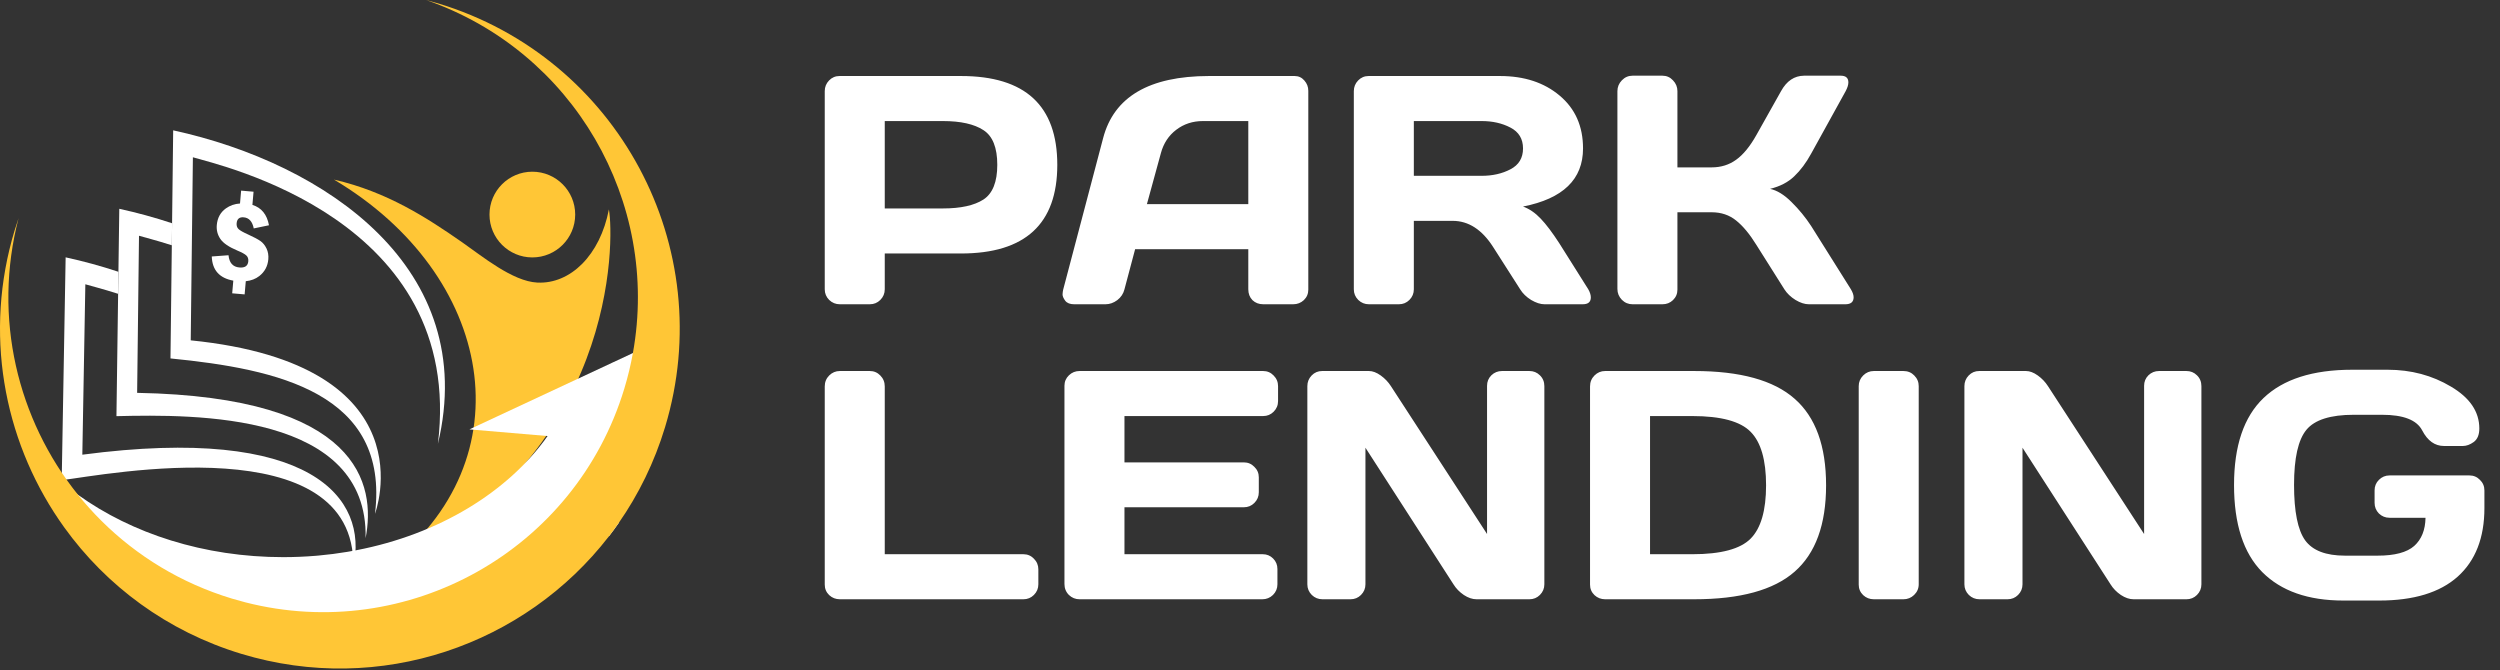 <svg xmlns="http://www.w3.org/2000/svg" width="500" height="134" viewBox="0 0 500 134" fill="none"><rect x="0" y="0" width="500" height="134" fill="#333333" stroke="none"/><path fill-rule="evenodd" clip-rule="evenodd" d="M106.469 34.341C101.735 34.341 97.897 38.178 97.897 42.912C97.897 47.646 101.735 51.484 106.469 51.484C111.203 51.484 115.04 47.646 115.04 42.912C115.04 38.178 111.203 34.341 106.469 34.341Z" fill="#FFC636"></path><path fill-rule="evenodd" clip-rule="evenodd" d="M87.581 88.764C93.085 43.779 43.743 33.029 38.578 31.454L38.145 68.068C86.302 72.921 74.999 102.762 74.999 102.762C77.938 78.574 55.43 73.796 34.096 71.686L34.636 26.066C65.155 32.714 95.985 53.691 87.581 88.764Z" fill="white"></path><path fill-rule="evenodd" clip-rule="evenodd" d="M34.364 49.057C31.122 48.022 28.735 47.434 27.8 47.149L27.428 78.57C71.963 79.387 75.209 96.93 73.117 107.644C73.692 82.552 39.151 82.843 23.289 83.232L23.858 41.76C27.394 42.531 30.934 43.495 34.416 44.651L34.364 49.057Z" fill="white"></path><path fill-rule="evenodd" clip-rule="evenodd" d="M23.633 58.765C20.391 57.73 18.004 57.142 17.069 56.856L16.466 90.938C62.296 84.888 73.725 99.589 70.663 113.429C71.2 85.169 21.181 94.934 12.342 96.037L13.127 51.468C16.664 52.238 20.203 53.203 23.686 54.358L23.633 58.765Z" fill="white"></path><path fill-rule="evenodd" clip-rule="evenodd" d="M49.651 46.911C48.666 46.47 48.021 46.108 47.72 45.823C47.414 45.536 47.285 45.149 47.327 44.659C47.403 43.785 47.875 43.388 48.739 43.463C49.805 43.556 50.473 44.296 50.749 45.684L53.797 45.053C53.399 42.898 52.293 41.541 50.482 40.98L50.711 38.342L48.225 38.126L48.002 40.699C46.935 40.769 45.992 41.097 45.173 41.683C44.088 42.464 43.483 43.572 43.358 45.011C43.269 46.037 43.509 46.963 44.083 47.802C44.656 48.635 45.781 49.399 47.445 50.099C48.358 50.478 48.966 50.811 49.267 51.092C49.573 51.378 49.702 51.766 49.659 52.261C49.579 53.18 48.984 53.591 47.873 53.495C46.575 53.382 45.851 52.566 45.704 51.047L42.354 51.295C42.45 54.019 43.887 55.632 46.661 56.128L46.441 58.663L48.927 58.879L49.156 56.243C50.224 56.131 51.127 55.785 51.867 55.205C52.943 54.357 53.543 53.244 53.663 51.86C53.733 51.062 53.612 50.344 53.302 49.697C52.986 49.048 52.582 48.55 52.073 48.196C51.569 47.847 50.762 47.415 49.651 46.911Z" fill="white"></path><path fill-rule="evenodd" clip-rule="evenodd" d="M66.789 35.918C98.76 54.895 105.698 91.894 77.262 113.486C123.613 91.826 122.843 47.732 121.78 41.877C120.021 51.058 114.069 56.839 107.468 56.517C102.5 56.274 96.421 51.228 92.391 48.427C85.431 43.59 77.443 38.364 66.789 35.918Z" fill="#FFC636"></path><path d="M128.426 69.747L123.739 104.601C123.103 105.514 122.446 106.408 121.769 107.284L120.07 101.269L118.185 94.597C109.074 111.36 87.623 123.133 62.61 123.133C34.264 123.133 10.494 108.012 4.073 87.646C5.974 90.26 8.193 92.72 10.69 94.99C11.83 96.029 13.03 97.029 14.283 97.985C14.719 98.318 15.16 98.645 15.608 98.967C26.365 106.699 40.785 111.428 56.638 111.428C58.836 111.428 61.006 111.338 63.144 111.16C63.339 111.144 63.535 111.127 63.73 111.109C65.674 110.933 67.589 110.686 69.472 110.369C70.085 110.267 70.695 110.157 71.3 110.04C87.772 106.859 101.556 98.441 109.518 87.209L97.722 86.204L93.882 85.877L99.49 83.258L115.176 75.934L122.621 72.457L126.579 70.61L127.019 70.404L128.426 69.747Z" fill="white"></path><path d="M133.018 85.413C130.89 92.446 127.724 98.882 123.739 104.601C123.103 105.514 122.446 106.408 121.769 107.284C105.028 128.95 76.06 139.177 48.293 130.776C33.436 126.28 21.248 117.155 12.834 105.458C12.489 104.977 12.15 104.493 11.817 104.004C0.661 87.613 -3.259 66.506 2.93 46.05C3.178 45.232 3.444 44.426 3.719 43.624C-1.482 63.551 3.506 83.915 15.609 98.967C17.065 100.779 18.625 102.514 20.282 104.161C27.348 111.187 36.193 116.634 46.397 119.721C47.289 119.991 48.183 120.24 49.078 120.469C81.535 128.769 115.071 110.085 124.868 77.706C125.582 75.346 126.151 72.978 126.579 70.61C132.051 40.373 114.69 10.178 85.199 0C86.019 0.214 86.837 0.44 87.655 0.687C123.578 11.557 143.888 49.49 133.018 85.413Z" fill="#FFC636"></path><path d="M164.949 57.861V18.227C164.949 17.399 165.236 16.689 165.809 16.094C166.382 15.5 167.082 15.203 167.91 15.203H192.199C205.039 15.203 211.459 21.124 211.459 32.966C211.459 44.787 205.039 50.698 192.199 50.698H176.951V57.861C176.951 58.688 176.654 59.399 176.059 59.993C175.486 60.566 174.786 60.853 173.958 60.853H167.973C167.146 60.853 166.435 60.566 165.841 59.993C165.246 59.399 164.949 58.688 164.949 57.861ZM176.951 41.689H188.57C192.135 41.689 194.841 41.095 196.688 39.906C198.534 38.696 199.457 36.383 199.457 32.966C199.457 29.528 198.534 27.215 196.688 26.026C194.841 24.817 192.135 24.212 188.57 24.212H176.951V41.689ZM212.637 57.924L220.627 27.618C222.792 19.363 229.837 15.224 241.765 15.203H258.923C259.708 15.203 260.356 15.5 260.865 16.094C261.396 16.689 261.661 17.378 261.661 18.163V57.924C261.661 58.752 261.364 59.452 260.77 60.025C260.175 60.577 259.464 60.853 258.637 60.853H252.652C251.782 60.853 251.06 60.577 250.487 60.025C249.935 59.452 249.659 58.731 249.659 57.861V49.838H227.025L224.893 57.861C224.68 58.731 224.203 59.452 223.46 60.025C222.717 60.577 221.932 60.853 221.104 60.853H214.833C214.005 60.853 213.411 60.619 213.05 60.153C212.69 59.664 212.509 59.24 212.509 58.879C212.53 58.518 212.573 58.2 212.637 57.924ZM229.381 40.829H249.659V24.212H240.587C238.549 24.212 236.767 24.796 235.239 25.963C233.732 27.109 232.713 28.658 232.183 30.611L229.381 40.829ZM318.166 59.484C318.166 60.397 317.625 60.853 316.543 60.853H308.903C308.096 60.853 307.205 60.566 306.228 59.993C305.273 59.399 304.541 58.688 304.032 57.861L298.62 49.393C296.392 45.912 293.696 44.172 290.534 44.172H282.767V57.861C282.767 58.688 282.47 59.399 281.875 59.993C281.302 60.566 280.602 60.853 279.774 60.853H273.79C272.962 60.853 272.251 60.566 271.657 59.993C271.063 59.399 270.765 58.688 270.765 57.861V18.227C270.765 17.399 271.052 16.689 271.625 16.094C272.198 15.5 272.898 15.203 273.726 15.203H299.989C304.849 15.203 308.828 16.508 311.927 19.119C315.046 21.729 316.606 25.252 316.606 29.687C316.606 35.863 312.606 39.736 304.605 41.307C305.878 41.774 307.056 42.58 308.139 43.726C309.221 44.851 310.462 46.496 311.863 48.66L317.657 57.861C317.996 58.455 318.166 58.996 318.166 59.484ZM282.767 35.163H296.328C298.514 35.163 300.435 34.728 302.09 33.858C303.767 32.987 304.605 31.597 304.605 29.687C304.605 27.777 303.767 26.387 302.09 25.517C300.435 24.647 298.514 24.212 296.328 24.212H282.767V35.163ZM370.724 59.452C370.724 60.386 370.172 60.853 369.069 60.853H361.779C360.951 60.853 360.06 60.566 359.105 59.993C358.15 59.399 357.407 58.688 356.876 57.861L351.274 48.979C349.937 46.814 348.589 45.191 347.231 44.108C345.872 43.005 344.238 42.453 342.328 42.453H335.484V57.924C335.484 58.752 335.187 59.452 334.593 60.025C334.02 60.577 333.319 60.853 332.492 60.853H326.507C325.679 60.853 324.968 60.556 324.374 59.962C323.78 59.346 323.482 58.624 323.482 57.797V18.227C323.482 17.399 323.78 16.678 324.374 16.062C324.968 15.447 325.679 15.139 326.507 15.139H332.492C333.319 15.139 334.02 15.447 334.593 16.062C335.187 16.678 335.484 17.399 335.484 18.227V33.476H342.328C344.196 33.476 345.83 32.966 347.231 31.948C348.653 30.929 350 29.284 351.274 27.013L356.208 18.227C357.333 16.19 358.861 15.161 360.792 15.139H368.146C369.164 15.139 369.674 15.585 369.674 16.476C369.674 16.964 369.493 17.548 369.132 18.227L362.224 30.738C361.227 32.563 360.102 34.07 358.85 35.258C357.619 36.447 356.006 37.285 354.011 37.773C355.412 38.07 356.845 38.951 358.309 40.415C359.794 41.88 361.1 43.471 362.224 45.191L370.183 57.861C370.544 58.476 370.724 59.007 370.724 59.452ZM164.949 116.924V77.291C164.949 76.421 165.246 75.689 165.841 75.094C166.435 74.5 167.146 74.203 167.973 74.203H173.958C174.786 74.203 175.486 74.5 176.059 75.094C176.654 75.689 176.951 76.421 176.951 77.291V110.844H204.678C205.506 110.844 206.206 111.141 206.779 111.735C207.373 112.329 207.67 113.04 207.67 113.868V116.86C207.67 117.688 207.373 118.399 206.779 118.993C206.206 119.566 205.506 119.853 204.678 119.853H167.973C167.146 119.853 166.435 119.577 165.841 119.025C165.246 118.452 164.949 117.752 164.949 116.924ZM212.891 116.797V77.163C212.891 76.336 213.188 75.635 213.783 75.062C214.377 74.489 215.088 74.203 215.915 74.203H252.62C253.448 74.203 254.148 74.5 254.721 75.094C255.315 75.689 255.612 76.4 255.612 77.227V80.22C255.612 81.047 255.315 81.758 254.721 82.352C254.148 82.925 253.448 83.212 252.62 83.212H224.893V92.476H248.768C249.596 92.476 250.296 92.773 250.869 93.367C251.463 93.94 251.761 94.64 251.761 95.468V98.46C251.761 99.288 251.463 99.999 250.869 100.593C250.296 101.166 249.596 101.453 248.768 101.453H224.893V110.844H252.556C253.363 110.844 254.053 111.13 254.626 111.703C255.199 112.276 255.485 112.977 255.485 113.804V116.86C255.485 117.688 255.188 118.399 254.594 118.993C254 119.566 253.289 119.853 252.461 119.853H215.915C215.088 119.853 214.377 119.566 213.783 118.993C213.188 118.399 212.891 117.667 212.891 116.797ZM261.47 116.86V77.227C261.47 76.4 261.756 75.689 262.329 75.094C262.902 74.5 263.603 74.203 264.43 74.203H273.79C274.532 74.203 275.318 74.5 276.145 75.094C276.973 75.689 277.652 76.4 278.183 77.227L297.41 106.801V77.163C297.41 76.336 297.697 75.635 298.27 75.062C298.864 74.489 299.575 74.203 300.403 74.203H305.878C306.706 74.203 307.406 74.489 307.979 75.062C308.574 75.635 308.871 76.357 308.871 77.227V116.86C308.871 117.688 308.574 118.399 307.979 118.993C307.406 119.566 306.706 119.853 305.878 119.853H295.309C294.482 119.853 293.633 119.566 292.763 118.993C291.893 118.399 291.203 117.688 290.693 116.86L273.089 89.547V116.86C273.089 117.688 272.792 118.399 272.198 118.993C271.625 119.566 270.925 119.853 270.097 119.853H264.494C263.666 119.853 262.955 119.566 262.361 118.993C261.767 118.399 261.47 117.688 261.47 116.86ZM318.007 116.924V77.291C318.007 76.421 318.304 75.689 318.898 75.094C319.493 74.5 320.204 74.203 321.031 74.203H338.826C348.037 74.203 354.733 76.049 358.914 79.742C363.116 83.414 365.217 89.186 365.217 97.06C365.217 104.912 363.116 110.674 358.914 114.346C354.733 118.017 348.037 119.853 338.826 119.853H321.031C320.204 119.853 319.493 119.577 318.898 119.025C318.304 118.452 318.007 117.752 318.007 116.924ZM330.008 110.844H338.476C344.185 110.844 348.069 109.804 350.128 107.724C352.186 105.644 353.215 102.09 353.215 97.06C353.215 92.009 352.186 88.443 350.128 86.364C348.069 84.263 344.185 83.212 338.476 83.212H330.008V110.844ZM371.743 116.924V77.227C371.743 76.4 372.04 75.689 372.634 75.094C373.228 74.5 373.939 74.203 374.767 74.203H380.688C381.558 74.203 382.28 74.5 382.853 75.094C383.447 75.689 383.744 76.4 383.744 77.227V116.86C383.744 117.688 383.437 118.399 382.821 118.993C382.227 119.566 381.516 119.853 380.688 119.853H374.767C373.939 119.853 373.228 119.577 372.634 119.025C372.04 118.452 371.743 117.752 371.743 116.924ZM392.881 116.86V77.227C392.881 76.4 393.167 75.689 393.74 75.094C394.313 74.5 395.013 74.203 395.841 74.203H405.2C405.943 74.203 406.728 74.5 407.556 75.094C408.384 75.689 409.063 76.4 409.593 77.227L428.821 106.801V77.163C428.821 76.336 429.108 75.635 429.681 75.062C430.275 74.489 430.986 74.203 431.814 74.203H437.289C438.117 74.203 438.817 74.489 439.39 75.062C439.984 75.635 440.281 76.357 440.281 77.227V116.86C440.281 117.688 439.984 118.399 439.39 118.993C438.817 119.566 438.117 119.853 437.289 119.853H426.72C425.892 119.853 425.044 119.566 424.173 118.993C423.303 118.399 422.614 117.688 422.104 116.86L404.5 89.547V116.86C404.5 117.688 404.203 118.399 403.609 118.993C403.036 119.566 402.335 119.853 401.508 119.853H395.905C395.077 119.853 394.366 119.566 393.772 118.993C393.178 118.399 392.881 117.688 392.881 116.86ZM468.677 120.108C461.631 120.108 456.22 118.208 452.442 114.409C448.686 110.61 446.807 104.806 446.807 96.996C446.807 89.165 448.77 83.371 452.697 79.615C456.644 75.837 462.555 73.948 470.428 73.948H477.527C482.217 73.948 486.441 75.073 490.197 77.323C493.975 79.551 495.864 82.342 495.864 85.695C495.864 86.947 495.492 87.849 494.749 88.401C494.007 88.931 493.285 89.197 492.585 89.197H488.796C486.971 89.197 485.518 88.157 484.435 86.077C483.353 83.997 480.679 82.957 476.413 82.957H470.747C466.099 82.957 462.947 83.955 461.292 85.95C459.636 87.945 458.809 91.616 458.809 96.964C458.809 102.312 459.552 106.016 461.037 108.074C462.523 110.112 465.176 111.13 468.996 111.13H475.522C478.938 111.13 481.379 110.483 482.843 109.188C484.308 107.873 485.061 105.994 485.104 103.554H477.909C477.082 103.554 476.371 103.267 475.776 102.694C475.203 102.1 474.917 101.389 474.917 100.561V98.078C474.917 97.251 475.203 96.55 475.776 95.977C476.371 95.383 477.082 95.086 477.909 95.086H493.89C494.718 95.086 495.418 95.383 495.991 95.977C496.585 96.55 496.882 97.251 496.882 98.078V101.612C496.882 107.554 495.1 112.128 491.534 115.332C487.969 118.516 482.737 120.108 475.84 120.108H468.677Z" fill="white"></path></svg>